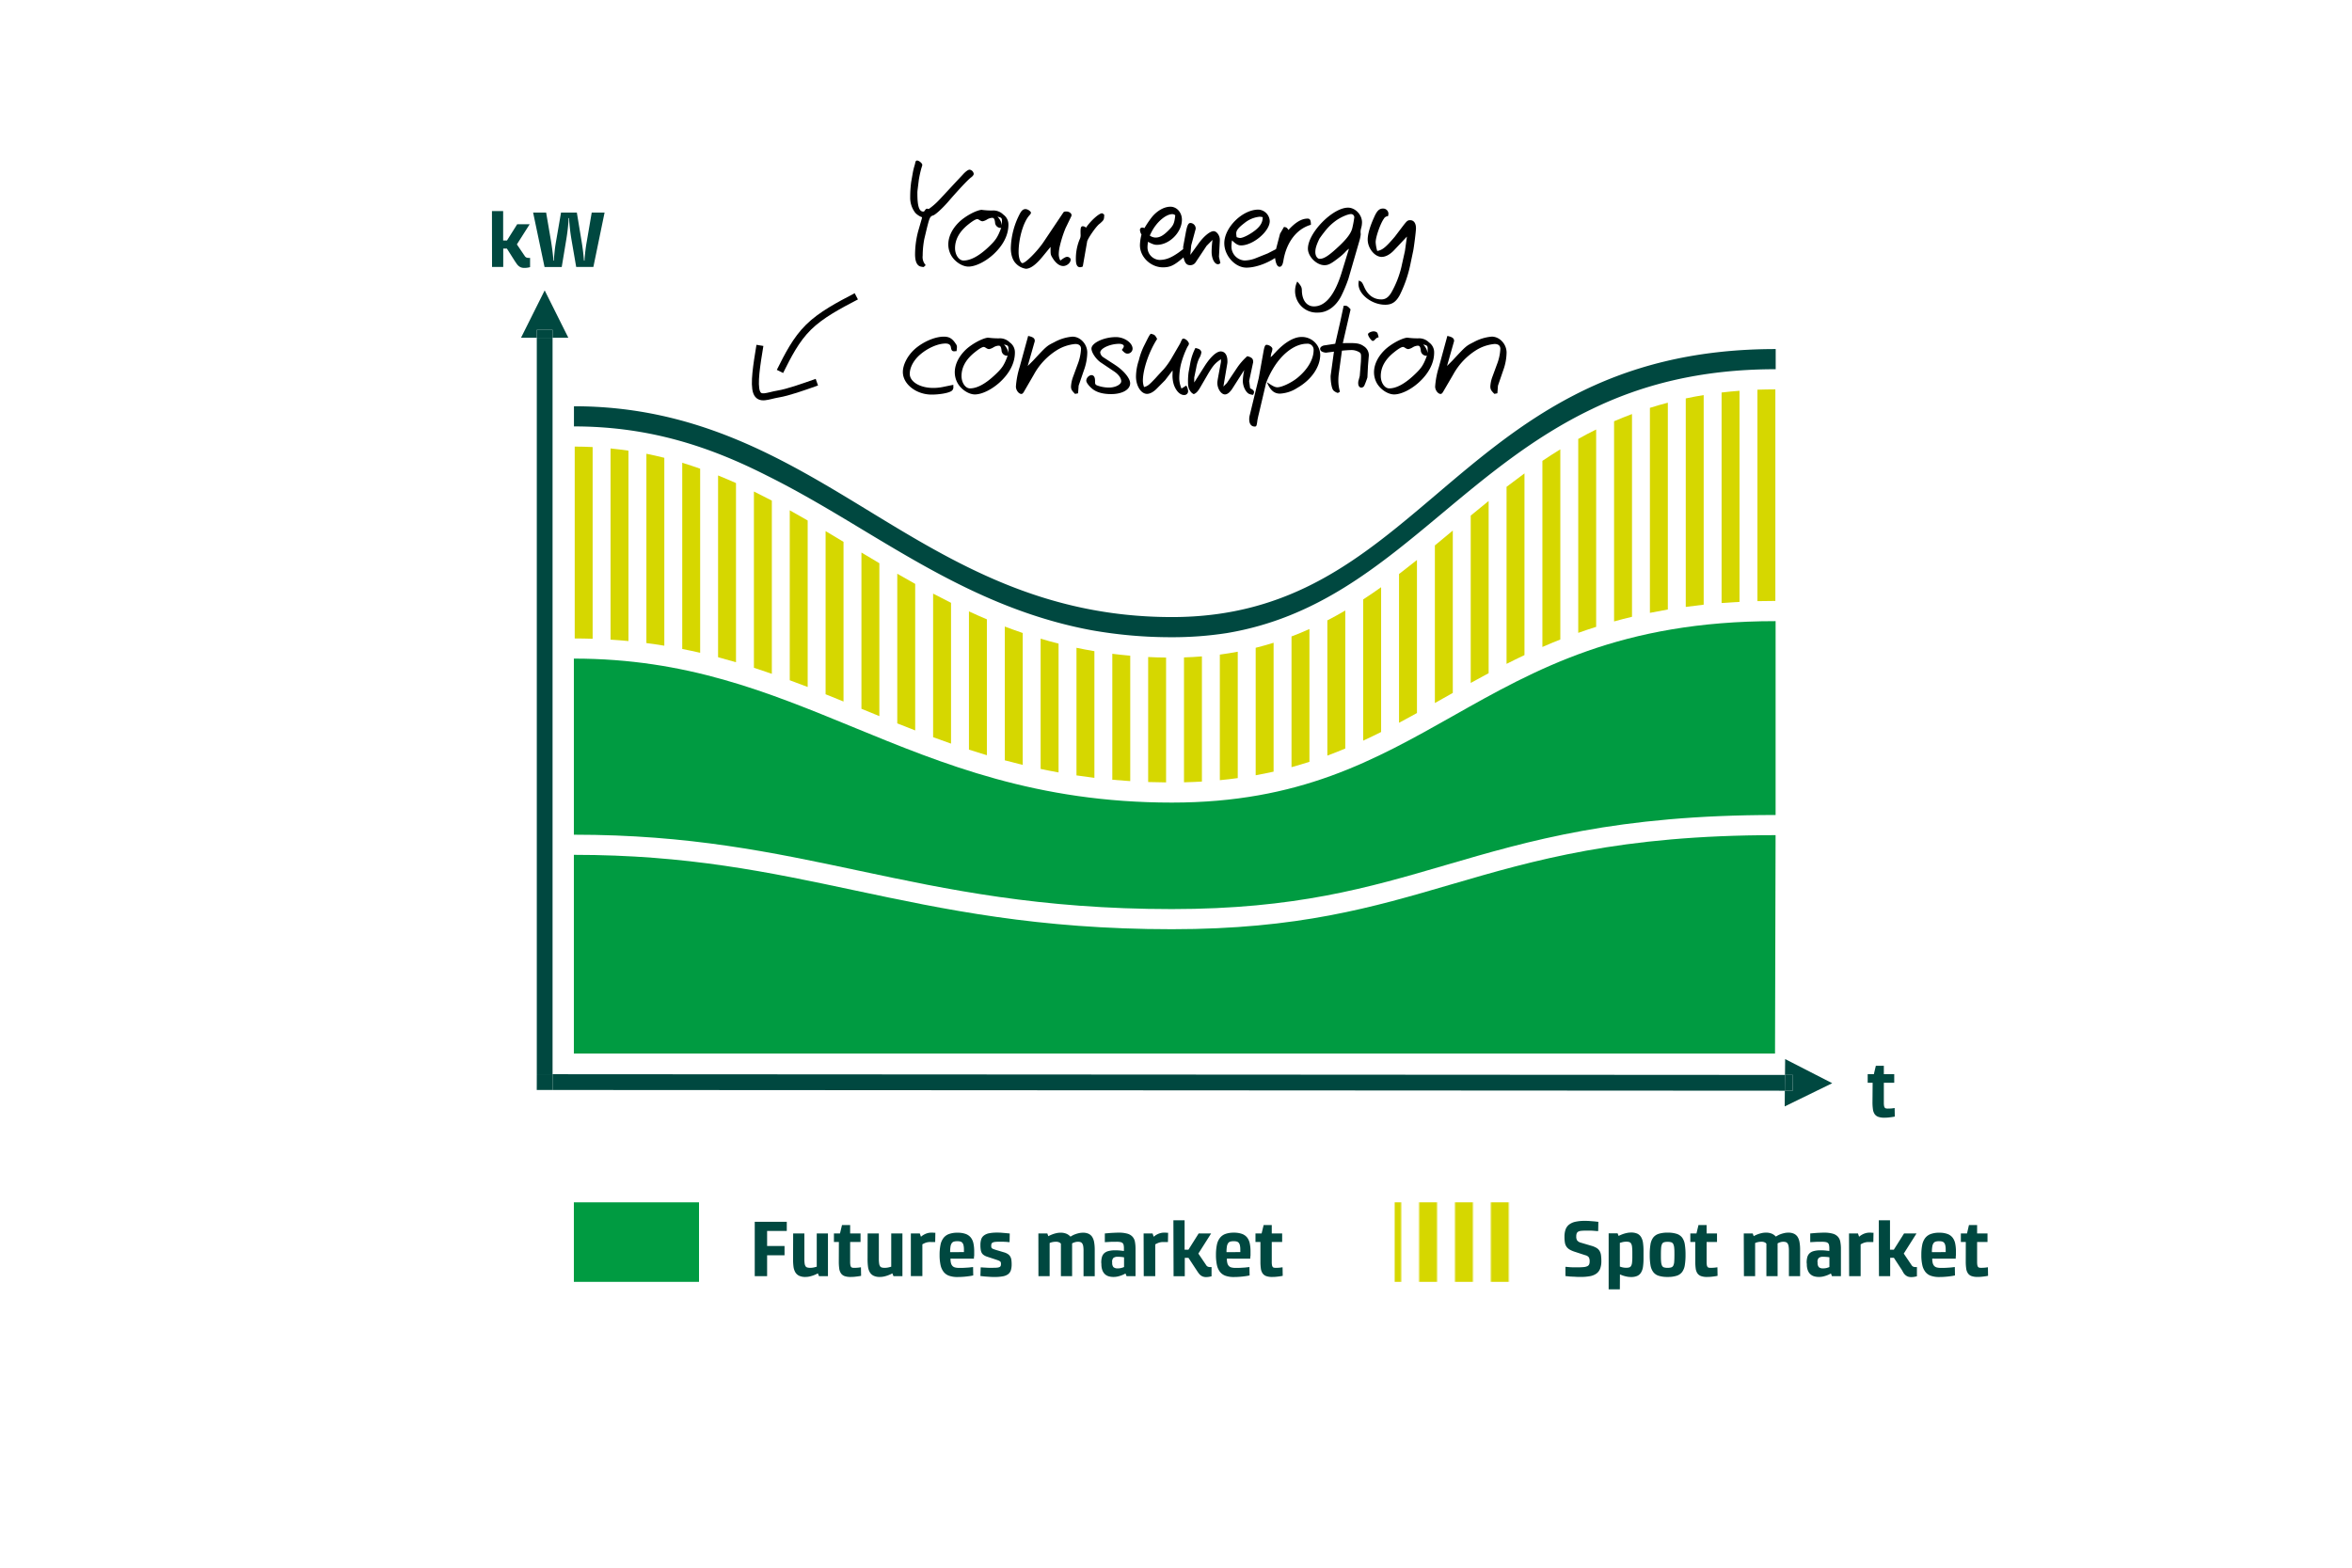 <?xml version="1.0" encoding="UTF-8"?>
<svg xmlns="http://www.w3.org/2000/svg" xmlns:xlink="http://www.w3.org/1999/xlink" viewBox="0 0 1050 700">
  <defs>
    <style>.cls-1,.cls-6{fill:none;}.cls-2{fill:#d6d700;}.cls-3{fill:#004840;}.cls-4{fill:#009b41;}.cls-5{fill:url(#Neues_Musterfeld_1);}.cls-6{stroke:#000;stroke-linejoin:round;stroke-width:3.13px;}</style>
    <pattern id="Neues_Musterfeld_1" data-name="Neues Musterfeld 1" width="64" height="64" patternTransform="translate(-550.46 637.17)" patternUnits="userSpaceOnUse" viewBox="0 0 64 64">
      <rect class="cls-1" width="64" height="64"></rect>
      <rect class="cls-2" width="8" height="64"></rect>
      <rect class="cls-2" x="16" width="8" height="64"></rect>
      <rect class="cls-2" x="32" width="8" height="64"></rect>
      <rect class="cls-2" x="48" width="8" height="64"></rect>
    </pattern>
  </defs>
  <g id="Grafik_reduziert" data-name="Grafik reduziert">
    <path class="cls-1" d="M416.57,265.06q-4-2.13-8-4.34v65.42c2.65,1,5.31,2,8,3V265.06Z"></path>
    <path class="cls-1" d="M432.57,273c-2.7-1.24-5.36-2.52-8-3.83V332c2.64.92,5.3,1.82,8,2.69V273Z"></path>
    <path class="cls-1" d="M368.57,237.1q-4-2.37-8-4.69v74.38q4,1.56,8,3.16V237.1Z"></path>
    <path class="cls-1" d="M448.57,279.76c-2.7-1-5.37-2.11-8-3.22v60.68q3.94,1.17,8,2.27V279.76Z"></path>
    <path class="cls-1" d="M400.57,256.18q-4-2.33-8-4.69v68.27q4,1.62,8,3.23V256.18Z"></path>
    <path class="cls-1" d="M256.57,256V199.41h-.38v85.68h.38Z"></path>
    <path class="cls-1" d="M464.57,285.18c-2.7-.81-5.37-1.65-8-2.54v58.9q3.94.94,8,1.8V285.18Z"></path>
    <path class="cls-1" d="M352.57,227.86q-4-2.21-8-4.33v77.34c2.68.93,5.35,1.9,8,2.88V227.86Z"></path>
    <path class="cls-1" d="M480.57,289.25c-2.71-.57-5.37-1.2-8-1.87v57.53c2.63.48,5.3.91,8,1.32v-57Z"></path>
    <path class="cls-1" d="M320.57,212.31c-2.64-1.07-5.3-2.08-8-3v82.2c2.7.63,5.36,1.29,8,2V212.31Z"></path>
    <path class="cls-1" d="M336.57,219.47c-2.65-1.3-5.31-2.55-8-3.76v80c2.69.79,5.36,1.62,8,2.47v-78.7Z"></path>
    <path class="cls-1" d="M272.57,200.22c-2.63-.26-5.29-.47-8-.6v85.6c2.71.09,5.37.22,8,.39V200.22Z"></path>
    <path class="cls-1" d="M512.57,293.37c-2.71-.13-5.37-.32-8-.56v56c2.63.17,5.29.31,8,.41V293.37Z"></path>
    <path class="cls-1" d="M304.57,206.64q-3.94-1.2-8-2.22v83.9c2.7.44,5.37.93,8,1.45V206.64Z"></path>
    <path class="cls-1" d="M288.57,202.61q-3.94-.8-8-1.4v85q4.05.39,8,.9V202.61Z"></path>
    <path class="cls-1" d="M496.57,292c-2.71-.35-5.37-.76-8-1.2v56.56c2.63.31,5.29.6,8,.85V292Z"></path>
    <path class="cls-1" d="M528.57,293.55q-2.67.09-5.4.09c-.88,0-1.73,0-2.6,0v55.74l2.6,0c1.83,0,3.62,0,5.4-.06V293.55Z"></path>
    <path class="cls-1" d="M704.57,196q-4.08,2.26-8,4.67v84.92q3.91-1.56,8-3V196Z"></path>
    <path class="cls-1" d="M736.57,192v-9.89c-2.73.86-5.38,1.79-8,2.77v90.53q3.91-.93,8-1.76V192Z"></path>
    <path class="cls-1" d="M688.57,205.78c-2.71,1.82-5.38,3.7-8,5.6v81.13c2.62-1.24,5.28-2.45,8-3.63v-83.1Z"></path>
    <path class="cls-1" d="M784.57,192V174c-2.72.1-5.38.26-8,.46v94.26c2.62-.13,5.28-.23,8-.3V192Z"></path>
    <path class="cls-1" d="M672.57,217.37q-4.05,3.13-8,6.32v76.9q3.95-2.1,8-4.16V217.37Z"></path>
    <path class="cls-1" d="M792.68,169.36h0v4.5h-.11v94.49h.11"></path>
    <path class="cls-1" d="M752.57,192V177.9c-2.72.58-5.38,1.22-8,1.91v92.34c2.61-.44,5.29-.83,8-1.2V192Z"></path>
    <path class="cls-1" d="M768.57,192V175.26c-2.72.32-5.38.72-8,1.15V270c2.62-.28,5.28-.52,8-.73V192Z"></path>
    <path class="cls-1" d="M720.57,192v-3.9q-4.08,1.76-8,3.68v88.08c2.61-.83,5.28-1.63,8-2.38V192Z"></path>
    <path class="cls-1" d="M560.57,289.2c-2.61.65-5.27,1.25-8,1.76v56.47q4.08-.56,8-1.26v-57Z"></path>
    <path class="cls-1" d="M576.57,284.18c-2.61,1-5.28,1.92-8,2.77v57.6q4.08-.93,8-2V284.18Z"></path>
    <path class="cls-1" d="M544.57,292.25q-3.92.51-8,.84V349q4.08-.24,8-.62V292.25Z"></path>
    <path class="cls-1" d="M592.57,277c-2.62,1.36-5.28,2.65-8,3.86v59.29c2.72-.87,5.38-1.8,8-2.77V277Z"></path>
    <path class="cls-1" d="M640.57,243.54q-4,3.3-8,6.51v68.33q4-2.2,8-4.47V243.54Z"></path>
    <path class="cls-1" d="M608.57,267.66q-3.93,2.55-8,4.94v61.63c2.71-1.13,5.37-2.3,8-3.52v-63Z"></path>
    <path class="cls-1" d="M656.57,230.23q-3.57,3-7.1,5.92l-.9.75v72.5q4-2.23,8-4.46V230.23Z"></path>
    <path class="cls-1" d="M523.17,284.5a203.12,203.12,0,0,1-36-3.14,195.31,195.31,0,0,0,36,3.28,147.73,147.73,0,0,0,24.45-2A158.46,158.46,0,0,1,523.17,284.5Z"></path>
    <path class="cls-1" d="M624.57,256.3c-2.64,2-5.3,4-8,5.9v64.65q4-2,8-4.12V256.3Z"></path>
    <path class="cls-1" d="M384.57,246.71l-4.34-2.62-3.66-2.2v71.3l7.69,3.16.31.13V246.71Z"></path>
    <rect class="cls-3" x="239.64" y="150.81" width="7.04" height="328.84"></rect>
    <rect class="cls-3" x="239.64" y="147.28" width="7.04" height="3.52"></rect>
    <polygon class="cls-3" points="246.68 147.28 246.68 150.81 253.72 150.81 243.16 129.67 232.6 150.81 239.64 150.81 239.64 147.28 246.68 147.28"></polygon>
    <polygon class="cls-3" points="796.87 479.98 800.39 479.98 800.33 487.03 796.8 487.02 796.74 494.04 817.96 483.67 796.94 472.9 796.87 479.98"></polygon>
    <polygon class="cls-3" points="800.39 479.98 796.87 479.98 796.8 487.02 800.33 487.03 800.39 479.98"></polygon>
    <polygon class="cls-3" points="246.68 479.65 246.68 486.69 239.64 486.69 239.64 479.65 239.64 479.65 239.61 486.69 796.8 487.02 796.87 479.98 246.68 479.65"></polygon>
    <rect class="cls-3" x="239.64" y="479.65" width="7.04" height="7.04"></rect>
    <path class="cls-4" d="M792.68,277.35c-69,0-107.08,21.48-143.88,42.26-35.31,19.93-68.67,38.76-125.63,38.76-60.35,0-102-17.13-142.33-33.7-38.27-15.73-74.42-30.59-124.65-30.59v78.63c51.59,0,88.36,7.81,127.3,16.08,39.67,8.42,80.69,17.13,139.68,17.13,55.13,0,87.69-9.53,122.15-19.62,37.61-11,76.5-22.39,147.36-22.39"></path>
    <path class="cls-4" d="M792.42,470.43l.25-97.52c-69.56,0-107.82,11.2-144.82,22-35.1,10.27-68.26,20-124.68,20-59.94,0-101.43-8.81-141.55-17.33-38.46-8.17-74.78-15.88-125.43-15.88v88.72Z"></path>
    <path class="cls-3" d="M384.87,236.39c30.74,18.51,62.29,37.52,102.34,45a203.12,203.12,0,0,0,36,3.14,158.46,158.46,0,0,0,24.45-1.84c40.08-6.7,67.42-29.5,96.08-53.42,20.29-16.94,41-34.18,66.79-46.55,22.12-10.75,48.37-17.86,82.19-17.86v-9c-75.14,0-114.11,33.13-151.8,65.17-33,28-64.12,54.5-117.71,54.5-57.62,0-97.19-24.13-135.46-47.48-37.61-22.93-76.5-46.65-131.52-46.65v9c33.85,0,60.88,9.16,86.06,21.92C357,219.62,371.05,228.05,384.87,236.39Z"></path>
    <path class="cls-2" d="M736.57,192v81.65c2.62-.53,5.27-1,8-1.5V179.81c-2.72.71-5.39,1.47-8,2.3Z"></path>
    <path class="cls-2" d="M752.57,192V271c2.62-.36,5.28-.69,8-1V176.41q-4.08.66-8,1.49Z"></path>
    <path class="cls-2" d="M768.57,192v77.25c2.62-.2,5.29-.36,8-.5V174.49c-2.71.21-5.39.45-8,.77Z"></path>
    <path class="cls-2" d="M784.57,174v94.42c2.63-.06,5.28-.1,8-.1V173.86C789.85,173.86,787.19,173.93,784.57,174Z"></path>
    <path class="cls-2" d="M720.57,192v85.48q3.91-1.1,8-2.07V184.88q-4.08,1.53-8,3.22Z"></path>
    <path class="cls-2" d="M672.57,256v40.43c2.63-1.33,5.29-2.64,8-3.92V211.38c-2.71,2-5.37,4-8,6Z"></path>
    <path class="cls-2" d="M688.57,256v32.88c2.62-1.14,5.28-2.25,8-3.33V200.63q-4.08,2.51-8,5.15Z"></path>
    <path class="cls-2" d="M704.57,196v86.58q3.91-1.4,8-2.68V191.78l-.43.22C709.57,193.27,707,194.59,704.57,196Z"></path>
    <path class="cls-2" d="M640.57,256v57.91l3.8-2.14,4.2-2.37V236.9q-4,3.34-8,6.64Z"></path>
    <path class="cls-2" d="M656.57,256v48.94c2.64-1.46,5.31-2.92,8-4.35v-76.9q-4,3.26-8,6.54Z"></path>
    <path class="cls-2" d="M608.57,320v10.71c2.7-1.25,5.36-2.54,8-3.86V262.2q-3.95,2.81-8,5.46Z"></path>
    <path class="cls-2" d="M624.57,256.3v66.43q2.53-1.35,5.06-2.73l2.94-1.62V250.05q-3.78,3-7.6,5.95Z"></path>
    <path class="cls-2" d="M544.57,320v28.36q4.08-.39,8-.93V291c-2.61.5-5.28.92-8,1.29Z"></path>
    <path class="cls-2" d="M560.57,320v26.17q4.08-.74,8-1.62V287q-3.92,1.23-8,2.25Z"></path>
    <path class="cls-2" d="M576.57,320v22.55c2.72-.75,5.38-1.55,8-2.39V280.87q-3.92,1.77-8,3.31Z"></path>
    <path class="cls-2" d="M592.57,320v17.39c2.71-1,5.38-2.07,8-3.16V272.6q-3.93,2.31-8,4.41Z"></path>
    <path class="cls-2" d="M480.57,320v26.23c2.63.4,5.29.76,8,1.09V290.76q-4.05-.69-8-1.51Z"></path>
    <path class="cls-2" d="M496.57,320v28.17q3.94.36,8,.61v-56q-4.05-.36-8-.85Z"></path>
    <path class="cls-2" d="M512.57,320v29.19q3.95.13,8,.16V293.61c-2.7,0-5.37-.11-8-.24Z"></path>
    <path class="cls-2" d="M528.57,320v29.31c2.72-.06,5.38-.18,8-.33V293.09c-2.62.21-5.27.38-8,.46Z"></path>
    <path class="cls-2" d="M416.57,320v9.17q4,1.45,8,2.87V269.17q-4-2-8-4.11Z"></path>
    <path class="cls-2" d="M432.57,320v14.73c2.64.86,5.3,1.69,8,2.49V276.54c-2.7-1.14-5.36-2.32-8-3.54Z"></path>
    <path class="cls-2" d="M448.57,320v19.49q3.94,1.06,8,2.05v-58.9q-4.05-1.38-8-2.88Z"></path>
    <path class="cls-2" d="M464.57,320v23.34q3.94.84,8,1.57V287.38q-4.05-1-8-2.2Z"></path>
    <path class="cls-2" d="M352.57,256v47.75c2.68,1,5.34,2,8,3V232.41q-4-2.31-8-4.55Z"></path>
    <path class="cls-2" d="M368.57,256V310c2.67,1.07,5.33,2.15,8,3.24v-71.3q-4-2.41-8-4.79Z"></path>
    <path class="cls-2" d="M384.57,256v60.48l8,3.28V251.49q-4-2.38-8-4.78Z"></path>
    <path class="cls-2" d="M400.57,320v3c2.65,1.06,5.31,2.11,8,3.15V260.72q-4-2.25-8-4.54Z"></path>
    <path class="cls-2" d="M288.57,256v31.14c2.7.35,5.37.75,8,1.18v-83.9q-3.94-1-8-1.81Z"></path>
    <path class="cls-2" d="M304.57,256v33.77q4.05.8,8,1.71v-82.2c-2.64-.94-5.3-1.82-8-2.64Z"></path>
    <path class="cls-2" d="M320.57,256v37.46q4,1.07,8,2.24v-80c-2.64-1.18-5.31-2.32-8-3.4Z"></path>
    <path class="cls-2" d="M336.57,256v42.17c2.69.87,5.35,1.77,8,2.7V223.53q-4-2.1-8-4.06Z"></path>
    <path class="cls-2" d="M256.57,256v29.08c2.71,0,5.37.06,8,.14v-85.6c-2.63-.13-5.29-.21-8-.21Z"></path>
    <path class="cls-2" d="M272.57,256v29.61q4.05.25,8,.63v-85c-2.63-.39-5.29-.73-8-1Z"></path>
  </g>
  <g id="Beschriftungen_EN">
    <rect class="cls-5" x="622.63" y="536.86" width="55.87" height="35.51"></rect>
    <path class="cls-3" d="M698.86,565.65l1.67.14q.79.08,1.8.09l2.2,0a24.15,24.15,0,0,0,2.51-.11,4.78,4.78,0,0,0,1.57-.39,1.62,1.62,0,0,0,.82-.79,3.07,3.07,0,0,0,.23-1.32,3.69,3.69,0,0,0-.32-1.78,2.57,2.57,0,0,0-1.57-1l-4.46-1.46a12.61,12.61,0,0,1-2.44-1,4.68,4.68,0,0,1-1.5-1.3,4.53,4.53,0,0,1-.75-1.84,15.47,15.47,0,0,1-.19-2.68,9.54,9.54,0,0,1,.48-3.2,4.86,4.86,0,0,1,1.55-2.19,7.09,7.09,0,0,1,2.78-1.27,18.45,18.45,0,0,1,4.18-.41c.76,0,1.51,0,2.24.07l2,.15,1.89.21-.07,4.14c-.53,0-1.09-.06-1.68-.11s-1.08-.08-1.73-.1-1.33,0-2,0a21.37,21.37,0,0,0-2.17.09,3.53,3.53,0,0,0-1.34.37,1.63,1.63,0,0,0-.68.79,3.69,3.69,0,0,0-.19,1.32,3.18,3.18,0,0,0,.39,1.8,3.12,3.12,0,0,0,1.64,1l4.6,1.36a9.77,9.77,0,0,1,2.44,1,4,4,0,0,1,1.38,1.41,5.11,5.11,0,0,1,.6,1.91,18.66,18.66,0,0,1,.15,2.52,9.29,9.29,0,0,1-.54,3.42,4.83,4.83,0,0,1-1.66,2.18,7,7,0,0,1-2.85,1.16,21.62,21.62,0,0,1-4.16.34c-.85,0-1.69,0-2.49-.07L701,570l-2.14-.22Z"></path>
    <path class="cls-3" d="M723.15,575.71h-5v-25h4l.43,1.14.67-.3c.34-.16.75-.32,1.23-.5a13.1,13.1,0,0,1,1.7-.48,8.9,8.9,0,0,1,2-.22,6.59,6.59,0,0,1,2.75.5,3.88,3.88,0,0,1,1.69,1.52,6.84,6.84,0,0,1,.86,2.55,25.52,25.52,0,0,1,.23,3.64V562a25.42,25.42,0,0,1-.23,3.64,6.77,6.77,0,0,1-.86,2.55,3.82,3.82,0,0,1-1.69,1.52,6.59,6.59,0,0,1-2.75.5,9.35,9.35,0,0,1-1.8-.16c-.56-.11-1.05-.23-1.48-.36a10.14,10.14,0,0,1-1.09-.39l-.62-.27Zm0-10.17a8.22,8.22,0,0,0,1.11.34,7.33,7.33,0,0,0,1.78.2,4.31,4.31,0,0,0,1.3-.17,1.37,1.37,0,0,0,.82-.66,3.56,3.56,0,0,0,.43-1.44,20.61,20.61,0,0,0,.13-2.52v-2.07a20.61,20.61,0,0,0-.13-2.52,3.56,3.56,0,0,0-.43-1.44,1.44,1.44,0,0,0-.82-.66,4.35,4.35,0,0,0-1.3-.16,6.91,6.91,0,0,0-1.76.21c-.54.14-.91.25-1.13.32Z"></path>
    <path class="cls-3" d="M744.48,570.18a12.54,12.54,0,0,1-4.05-.54,4.84,4.84,0,0,1-2.43-1.73,7.13,7.13,0,0,1-1.19-3.07,26.8,26.8,0,0,1-.32-4.55,27.21,27.21,0,0,1,.32-4.57,7.08,7.08,0,0,1,1.19-3.07,5,5,0,0,1,2.43-1.71,12.54,12.54,0,0,1,4.05-.54,12.7,12.7,0,0,1,4.06.54,5,5,0,0,1,2.45,1.71,7,7,0,0,1,1.17,3.07,28.43,28.43,0,0,1,.31,4.57,28,28,0,0,1-.31,4.55,7,7,0,0,1-1.17,3.07,4.85,4.85,0,0,1-2.45,1.73A12.7,12.7,0,0,1,744.48,570.18Zm0-4.07a5.34,5.34,0,0,0,1.6-.2,1.53,1.53,0,0,0,.93-.8,4.7,4.7,0,0,0,.41-1.77c.06-.77.09-1.79.09-3.05s0-2.27-.09-3a4.91,4.91,0,0,0-.41-1.77,1.53,1.53,0,0,0-.93-.82,5.34,5.34,0,0,0-1.6-.2,5.42,5.42,0,0,0-1.63.2,1.49,1.49,0,0,0-.89.82,5.18,5.18,0,0,0-.39,1.77q-.09,1.14-.09,3c0,1.26,0,2.28.09,3.05a5,5,0,0,0,.39,1.77,1.49,1.49,0,0,0,.89.8A5.42,5.42,0,0,0,744.48,566.11Z"></path>
    <path class="cls-3" d="M756.82,554.58h-2.21v-3.82h2.74l.9-3.75h3.63v3.75h4.64v3.82h-4.64v8.85a8.85,8.85,0,0,0,.09,1.4,2.11,2.11,0,0,0,.29.82.91.91,0,0,0,.53.37,3.37,3.37,0,0,0,.84.09,16.38,16.38,0,0,0,2.07-.11l1-.14.07,3.82c-.45.1-.94.18-1.46.25s-1,.13-1.52.18-1.13.07-1.73.07a7.69,7.69,0,0,1-2.67-.39,3.33,3.33,0,0,1-1.61-1.22,5.09,5.09,0,0,1-.77-2.14,21.93,21.93,0,0,1-.19-3.14Z"></path>
    <path class="cls-3" d="M778.47,550.76h4l.43,1.21a4.08,4.08,0,0,1,.66-.35,13.06,13.06,0,0,1,1.23-.52,12.16,12.16,0,0,1,1.62-.48,7.78,7.78,0,0,1,1.87-.22,6.4,6.4,0,0,1,2.88.54,5.19,5.19,0,0,1,1.62,1.21c.14-.07.38-.21.71-.41a7.9,7.9,0,0,1,1.23-.59,13.14,13.14,0,0,1,1.66-.51,7.94,7.94,0,0,1,2-.24,5.7,5.7,0,0,1,2.51.49,3.85,3.85,0,0,1,1.63,1.44,6.58,6.58,0,0,1,.85,2.41,19.65,19.65,0,0,1,.25,3.37v11.71h-5V558.44a12.06,12.06,0,0,0-.14-2,3.18,3.18,0,0,0-.45-1.22,1.59,1.59,0,0,0-.77-.59,3.6,3.6,0,0,0-1.1-.16,4.74,4.74,0,0,0-1.59.27,5.88,5.88,0,0,0-1,.45v14.63h-5V555.37a1.54,1.54,0,0,0-.67-.59,3.16,3.16,0,0,0-1.57-.31,7,7,0,0,0-1.73.2,4.48,4.48,0,0,0-1.06.37v14.78h-5Z"></path>
    <path class="cls-3" d="M806.54,563.79a9.2,9.2,0,0,1,.29-2.43,3.75,3.75,0,0,1,1-1.73,4.34,4.34,0,0,1,1.9-1,11,11,0,0,1,3-.34,21,21,0,0,1,2.29.1c.61.08,1.16.14,1.64.18V557.4a7.23,7.23,0,0,0-.13-1.46,1.64,1.64,0,0,0-.48-.9,2.09,2.09,0,0,0-1-.44,9.65,9.65,0,0,0-1.79-.13c-1.19,0-2.23,0-3.12.07l-2,.11v-3.89l2.1-.18c.62-.05,1.27-.09,2-.12s1.33-.06,1.93-.06a14.18,14.18,0,0,1,4,.45,4.94,4.94,0,0,1,2.32,1.36,4.62,4.62,0,0,1,1.08,2.28,17,17,0,0,1,.27,3.23v12.1h-4l-.46-1.17a5.15,5.15,0,0,0-.64.32,10.08,10.08,0,0,1-1.18.51,15,15,0,0,1-1.62.49,8.84,8.84,0,0,1-2,.21,7.37,7.37,0,0,1-2-.27,4.2,4.2,0,0,1-1.69-.91,4.43,4.43,0,0,1-1.18-1.75,7.38,7.38,0,0,1-.45-2.78Zm4.89,0a2.94,2.94,0,0,0,.53,2,2.84,2.84,0,0,0,2,.56,5.7,5.7,0,0,0,1.66-.22,6.86,6.86,0,0,0,1.08-.39V561.4a11,11,0,0,0-1.1-.14,15.93,15.93,0,0,0-1.64-.08,3.07,3.07,0,0,0-2,.5,2.43,2.43,0,0,0-.57,1.86Z"></path>
    <path class="cls-3" d="M825.45,550.76h4l.5,1.46.53-.41a7.31,7.31,0,0,1,1-.62,6.41,6.41,0,0,1,1.37-.55,6,6,0,0,1,1.75-.24l.68,0,.57.05a3.44,3.44,0,0,0,.54,0l-.08,4.14-.57,0-.6,0-.72,0a6.2,6.2,0,0,0-2.55.43,11.28,11.28,0,0,0-1.23.61v14.2h-5.13Z"></path>
    <path class="cls-3" d="M838.75,544.87h5V558h1.71l4.57-7.25h5.56l-5.7,9,3.46,5.11a1.72,1.72,0,0,0,.85.76,3.21,3.21,0,0,0,1.07.16h.31a.72.72,0,0,1,.19,0l0,4.1c-.26.07-.53.13-.79.18a7.93,7.93,0,0,1-1.78.18,4.19,4.19,0,0,1-1.41-.21,3.91,3.91,0,0,1-1.07-.61,5.25,5.25,0,0,1-.91-1L849,567l-3.53-5.39h-1.64v8.21h-5Z"></path>
    <path class="cls-3" d="M862.61,562a7.71,7.71,0,0,0,.22,2,3,3,0,0,0,.66,1.27,2.41,2.41,0,0,0,1.18.67,7,7,0,0,0,1.8.2c.85,0,1.65,0,2.4-.05s1.41-.08,2-.13l1.82-.21.07,3.75a18.05,18.05,0,0,1-2,.35c-.64.1-1.4.18-2.26.25s-1.81.11-2.8.11a11,11,0,0,1-3.66-.54,5.36,5.36,0,0,1-2.48-1.73,7.51,7.51,0,0,1-1.39-3.07,20.43,20.43,0,0,1-.43-4.55,22.07,22.07,0,0,1,.39-4.44,7.66,7.66,0,0,1,1.32-3.07,5.52,5.52,0,0,1,2.47-1.79,10.74,10.74,0,0,1,3.81-.59,10.42,10.42,0,0,1,3.62.54,5.16,5.16,0,0,1,2.3,1.6,6.4,6.4,0,0,1,1.2,2.65,17.74,17.74,0,0,1,.34,3.64c0,.45,0,.87,0,1.25s-.05.71-.07,1,0,.64-.07.92Zm6-2.92a4.63,4.63,0,0,0,0-.54V558a8.34,8.34,0,0,0-.18-1.94,2.73,2.73,0,0,0-.53-1.15,1.81,1.81,0,0,0-.91-.55,5.5,5.5,0,0,0-1.3-.14,5.83,5.83,0,0,0-1.48.16,1.79,1.79,0,0,0-1,.68,3.52,3.52,0,0,0-.57,1.48,14.58,14.58,0,0,0-.18,2.57Z"></path>
    <path class="cls-3" d="M877.59,554.58h-2.21v-3.82h2.75L879,547h3.64v3.75h4.64v3.82h-4.64v8.85a8.85,8.85,0,0,0,.09,1.4,2,2,0,0,0,.29.82.88.88,0,0,0,.53.37,3.37,3.37,0,0,0,.84.09,16.38,16.38,0,0,0,2.07-.11l1-.14.07,3.82c-.46.1-.94.18-1.47.25s-1,.13-1.51.18-1.14.07-1.73.07a7.71,7.71,0,0,1-2.68-.39,3.3,3.3,0,0,1-1.6-1.22,5,5,0,0,1-.77-2.14,21.8,21.8,0,0,1-.2-3.14Z"></path>
    <path class="cls-3" d="M336.94,545.55h14.3v4.1h-8.78v6.72h7.78v4.14h-7.78v9.31h-5.52Z"></path>
    <path class="cls-3" d="M354.09,550.76h5V562a15.41,15.41,0,0,0,.12,2.16,3,3,0,0,0,.41,1.23,1.33,1.33,0,0,0,.8.57,4.66,4.66,0,0,0,1.27.15,7.56,7.56,0,0,0,1.75-.2l1.18-.3V550.76h5v19.06h-4l-.5-1.25-.63.33c-.32.16-.73.34-1.23.53a15.31,15.31,0,0,1-1.71.52,8.89,8.89,0,0,1-2,.23,6.25,6.25,0,0,1-2.88-.57A4,4,0,0,1,355,568a6.81,6.81,0,0,1-.77-2.49,26.1,26.1,0,0,1-.18-3.2Z"></path>
    <path class="cls-3" d="M374.5,554.58h-2.21v-3.82H375l.89-3.75h3.64v3.75h4.64v3.82h-4.64v8.85a8.85,8.85,0,0,0,.09,1.4,2,2,0,0,0,.29.82.91.91,0,0,0,.53.37,3.37,3.37,0,0,0,.84.09,16.38,16.38,0,0,0,2.07-.11l1-.14.07,3.82c-.45.1-.94.18-1.46.25s-1,.13-1.52.18-1.14.07-1.73.07a7.75,7.75,0,0,1-2.68-.39,3.35,3.35,0,0,1-1.6-1.22,5,5,0,0,1-.77-2.14,21.93,21.93,0,0,1-.19-3.14Z"></path>
    <path class="cls-3" d="M387.34,550.76h5V562a13.81,13.81,0,0,0,.13,2.16,3,3,0,0,0,.41,1.23,1.31,1.31,0,0,0,.8.57,4.58,4.58,0,0,0,1.26.15,7.56,7.56,0,0,0,1.75-.2l1.18-.3V550.76h5v19.06h-4l-.5-1.25-.62.33c-.32.16-.73.34-1.23.53a14.89,14.89,0,0,1-1.72.52,8.89,8.89,0,0,1-2,.23,6.18,6.18,0,0,1-2.87-.57,4,4,0,0,1-1.68-1.63,6.62,6.62,0,0,1-.76-2.49,26.1,26.1,0,0,1-.18-3.2Z"></path>
    <path class="cls-3" d="M406.63,550.76h4l.5,1.46c.1-.07.28-.2.54-.41a7.31,7.31,0,0,1,1-.62,6.41,6.41,0,0,1,1.37-.55,6,6,0,0,1,1.75-.24l.68,0,.57.05a3.4,3.4,0,0,0,.53,0l-.07,4.14-.57,0-.6,0-.72,0A6.2,6.2,0,0,0,413,555a11.28,11.28,0,0,0-1.23.61v14.2h-5.14Z"></path>
    <path class="cls-3" d="M424.33,562a7.76,7.76,0,0,0,.21,2,3,3,0,0,0,.66,1.27,2.41,2.41,0,0,0,1.18.67,7.1,7.1,0,0,0,1.8.2c.86,0,1.66,0,2.41-.05s1.41-.08,2-.13l1.82-.21.07,3.75a18.26,18.26,0,0,1-2,.35c-.64.1-1.39.18-2.26.25s-1.8.11-2.8.11a11,11,0,0,1-3.66-.54,5.41,5.41,0,0,1-2.48-1.73,7.51,7.51,0,0,1-1.39-3.07,21,21,0,0,1-.43-4.55,22,22,0,0,1,.4-4.44,7.39,7.39,0,0,1,1.32-3.07,5.44,5.44,0,0,1,2.46-1.79,10.74,10.74,0,0,1,3.81-.59,10.52,10.52,0,0,1,3.63.54,5.22,5.22,0,0,1,2.3,1.6,6.26,6.26,0,0,1,1.19,2.65,17.07,17.07,0,0,1,.34,3.64c0,.45,0,.87,0,1.25s0,.71-.07,1,0,.64-.07.92Zm6-2.92a4.56,4.56,0,0,0,0-.54V558a8.93,8.93,0,0,0-.18-1.94,2.74,2.74,0,0,0-.54-1.15,1.81,1.81,0,0,0-.91-.55,5.5,5.5,0,0,0-1.3-.14,5.88,5.88,0,0,0-1.48.16,1.82,1.82,0,0,0-1,.68,3.52,3.52,0,0,0-.57,1.48,14.58,14.58,0,0,0-.18,2.57Z"></path>
    <path class="cls-3" d="M437.81,565.9c.55,0,1.13.08,1.75.1s1.09.08,1.71.09,1.24,0,1.85,0c.81,0,1.47,0,2-.07a3.2,3.2,0,0,0,1.12-.27,1,1,0,0,0,.5-.53,2.57,2.57,0,0,0,.12-.84,2.48,2.48,0,0,0-.07-.68.94.94,0,0,0-.3-.45,2.85,2.85,0,0,0-.64-.37c-.28-.12-.64-.25-1.09-.4l-4-1.32a5.74,5.74,0,0,1-1.57-.75,2.94,2.94,0,0,1-.93-1,4.5,4.5,0,0,1-.44-1.45,12.94,12.94,0,0,1-.13-2,8.36,8.36,0,0,1,.34-2.56,3.42,3.42,0,0,1,1.2-1.71,5.57,5.57,0,0,1,2.28-1,17.14,17.14,0,0,1,3.6-.31c.71,0,1.4,0,2.07.07l1.82.15,1.78.18-.07,3.85c-.47,0-1-.06-1.46-.11l-1.48-.07-1.66,0a15.76,15.76,0,0,0-1.89.09,3.06,3.06,0,0,0-1.09.3,1.06,1.06,0,0,0-.5.55,2.57,2.57,0,0,0-.12.84,3.16,3.16,0,0,0,.05.66.84.84,0,0,0,.27.47,1.87,1.87,0,0,0,.62.35c.28.11.64.24,1.09.38l3.82,1.14A6.22,6.22,0,0,1,450,560a3.38,3.38,0,0,1,1,1.07,3.88,3.88,0,0,1,.5,1.46,14.06,14.06,0,0,1,.13,2,9.15,9.15,0,0,1-.32,2.57,3.64,3.64,0,0,1-1.16,1.77,5.37,5.37,0,0,1-2.31,1,18.4,18.4,0,0,1-3.78.32c-.81,0-1.58,0-2.33-.07l-2.05-.14-2-.22Z"></path>
    <path class="cls-3" d="M463.56,550.76h4L468,552a4.61,4.61,0,0,1,.66-.35c.35-.17.76-.34,1.23-.52a13.12,13.12,0,0,1,1.62-.48,7.8,7.8,0,0,1,1.88-.22,6.35,6.35,0,0,1,2.87.54,5.19,5.19,0,0,1,1.62,1.21c.14-.07.38-.21.71-.41a8.52,8.52,0,0,1,1.24-.59,12.48,12.48,0,0,1,1.65-.51,8,8,0,0,1,2-.24,5.75,5.75,0,0,1,2.52.49,3.88,3.88,0,0,1,1.62,1.44,6.58,6.58,0,0,1,.85,2.41,19.65,19.65,0,0,1,.25,3.37v11.71h-5V558.44a12.06,12.06,0,0,0-.14-2,3.18,3.18,0,0,0-.45-1.22,1.61,1.61,0,0,0-.76-.59,3.62,3.62,0,0,0-1.11-.16,4.74,4.74,0,0,0-1.59.27,5.88,5.88,0,0,0-1.05.45v14.63h-5V555.37a1.58,1.58,0,0,0-.68-.59,3.16,3.16,0,0,0-1.57-.31,7,7,0,0,0-1.73.2,4.54,4.54,0,0,0-1.05.37v14.78h-5Z"></path>
    <path class="cls-3" d="M491.63,563.79a9.2,9.2,0,0,1,.29-2.43,3.75,3.75,0,0,1,1-1.73,4.32,4.32,0,0,1,1.91-1,10.91,10.91,0,0,1,3-.34,21,21,0,0,1,2.28.1c.62.08,1.16.14,1.64.18V557.4a6.57,6.57,0,0,0-.13-1.46,1.64,1.64,0,0,0-.48-.9,2.09,2.09,0,0,0-1-.44,9.58,9.58,0,0,0-1.79-.13c-1.18,0-2.22,0-3.12.07l-2,.11v-3.89l2.1-.18c.62-.05,1.27-.09,2-.12s1.34-.06,1.93-.06a14.18,14.18,0,0,1,4,.45,4.94,4.94,0,0,1,2.32,1.36,4.64,4.64,0,0,1,1.09,2.28,17,17,0,0,1,.26,3.23v12.1h-4l-.47-1.17a5.15,5.15,0,0,0-.64.32,9.38,9.38,0,0,1-1.18.51,13.76,13.76,0,0,1-1.62.49,8.84,8.84,0,0,1-2,.21,7.37,7.37,0,0,1-2-.27,4.27,4.27,0,0,1-1.69-.91,4.54,4.54,0,0,1-1.18-1.75,7.38,7.38,0,0,1-.45-2.78Zm4.89,0a2.88,2.88,0,0,0,.54,2,2.8,2.8,0,0,0,2,.56,5.66,5.66,0,0,0,1.66-.22,6.68,6.68,0,0,0,1.09-.39V561.4c-.27,0-.63-.1-1.11-.14a15.78,15.78,0,0,0-1.64-.08,3.09,3.09,0,0,0-2,.5,2.43,2.43,0,0,0-.57,1.86Z"></path>
    <path class="cls-3" d="M510.54,550.76h4l.5,1.46.53-.41a7.31,7.31,0,0,1,1-.62,6.51,6.51,0,0,1,1.38-.55,5.92,5.92,0,0,1,1.75-.24l.67,0,.57.05a3.44,3.44,0,0,0,.54,0l-.07,4.14-.57,0-.61,0-.71,0a6.2,6.2,0,0,0-2.55.43,11.28,11.28,0,0,0-1.23.61v14.2h-5.14Z"></path>
    <path class="cls-3" d="M523.84,544.87h5V558h1.72l4.56-7.25h5.57l-5.71,9,3.46,5.11a1.73,1.73,0,0,0,.86.76,3.13,3.13,0,0,0,1.07.16h.3a.79.79,0,0,1,.2,0l0,4.1-.78.18a8.09,8.09,0,0,1-1.79.18A4.23,4.23,0,0,1,537,570a3.91,3.91,0,0,1-1.07-.61,5.25,5.25,0,0,1-.91-1c-.28-.4-.59-.86-.92-1.36l-3.54-5.39h-1.64v8.21h-5Z"></path>
    <path class="cls-3" d="M547.71,562a7.76,7.76,0,0,0,.21,2,3,3,0,0,0,.66,1.27,2.41,2.41,0,0,0,1.18.67,7.1,7.1,0,0,0,1.8.2c.86,0,1.66,0,2.41-.05s1.41-.08,2-.13l1.82-.21.07,3.75a18.67,18.67,0,0,1-2,.35c-.64.1-1.39.18-2.26.25s-1.8.11-2.8.11a11,11,0,0,1-3.66-.54,5.41,5.41,0,0,1-2.48-1.73,7.51,7.51,0,0,1-1.39-3.07,21,21,0,0,1-.43-4.55,22,22,0,0,1,.4-4.44,7.39,7.39,0,0,1,1.32-3.07A5.49,5.49,0,0,1,547,551a10.74,10.74,0,0,1,3.81-.59,10.52,10.52,0,0,1,3.63.54,5.28,5.28,0,0,1,2.3,1.6,6.39,6.39,0,0,1,1.19,2.65,17.07,17.07,0,0,1,.34,3.64c0,.45,0,.87,0,1.25s0,.71-.07,1,0,.64-.07.92Zm6-2.92a4.56,4.56,0,0,0,0-.54V558a8.34,8.34,0,0,0-.18-1.94,2.74,2.74,0,0,0-.54-1.15,1.81,1.81,0,0,0-.91-.55,5.5,5.5,0,0,0-1.3-.14,5.88,5.88,0,0,0-1.48.16,1.79,1.79,0,0,0-1,.68,3.52,3.52,0,0,0-.57,1.48,14.58,14.58,0,0,0-.18,2.57Z"></path>
    <path class="cls-3" d="M562.69,554.58h-2.21v-3.82h2.74l.9-3.75h3.63v3.75h4.64v3.82h-4.64v8.85a8.85,8.85,0,0,0,.09,1.4,2.11,2.11,0,0,0,.29.82.91.91,0,0,0,.53.37,3.37,3.37,0,0,0,.84.09,16.38,16.38,0,0,0,2.07-.11l1-.14.07,3.82c-.45.1-.94.18-1.46.25s-1,.13-1.52.18-1.13.07-1.73.07a7.69,7.69,0,0,1-2.67-.39,3.33,3.33,0,0,1-1.61-1.22,5,5,0,0,1-.77-2.14,21.93,21.93,0,0,1-.19-3.14Z"></path>
    <rect class="cls-4" x="256.19" y="536.86" width="55.87" height="35.51"></rect>
    <path class="cls-3" d="M219.62,94.24h5v13.14h1.71l4.56-7.25h5.57l-5.71,9,3.46,5.11a1.81,1.81,0,0,0,.86.77,3.44,3.44,0,0,0,1.07.16l.3,0,.2,0,0,4.11q-.39.1-.78.18a8.78,8.78,0,0,1-1.79.17,4.27,4.27,0,0,1-1.41-.21,3.8,3.8,0,0,1-1.07-.61,5,5,0,0,1-.91-1c-.28-.4-.59-.85-.92-1.35L226.3,111h-1.64v8.21h-5Z"></path>
    <path class="cls-3" d="M238,94.92h5.81L246,107.7c.21,1.36.39,2.56.53,3.61s.25,2,.33,2.71.15,1.67.17,2.36h.25a21.18,21.18,0,0,1,.15-2.36c.07-.76.16-1.67.28-2.73s.3-2.25.54-3.59l2.21-12.78h7.06l2.11,12.78c.21,1.31.39,2.5.53,3.55s.25,2,.32,2.73.17,1.71.22,2.4h.25c0-.69.08-1.49.17-2.4s.18-1.67.31-2.73.31-2.24.55-3.55l2.18-12.78h5.74l-5,24.28h-7.67l-2.07-12c-.26-1.55-.47-2.93-.61-4.14s-.25-2.24-.32-3.07a25.77,25.77,0,0,1-.14-2.61h-.25a25.62,25.62,0,0,1-.15,2.57c-.07.83-.17,1.86-.32,3.07s-.34,2.59-.6,4.14l-2,12.07h-7.67Z"></path>
    <path class="cls-3" d="M836,483.47h-2.21v-3.82h2.75l.89-3.75H841v3.75h4.64v3.82H841v8.86a8.71,8.71,0,0,0,.09,1.39,1.91,1.91,0,0,0,.29.82.85.85,0,0,0,.53.37,3.37,3.37,0,0,0,.84.09,18.64,18.64,0,0,0,2.07-.1l1-.15.07,3.82c-.46.1-.94.18-1.47.25s-1,.13-1.51.18-1.14.07-1.73.07a7.71,7.71,0,0,1-2.68-.39,3.34,3.34,0,0,1-1.6-1.21,5,5,0,0,1-.77-2.15,21.7,21.7,0,0,1-.2-3.14Z"></path>
    <path class="cls-6" d="M364.67,170.65c-6.42,2.27-12.84,4.55-17.32,5.29s-8.23,2.8-9.58-.82.06-12.26,1.48-20.9"></path>
    <path class="cls-6" d="M382.28,132.31c-7.82,4.09-15.64,8.18-21.32,13.77s-9.21,12.68-12.76,19.77"></path>
    <path d="M409.61,85a9.64,9.64,0,0,0-.06,1.47c0,5.59.77,8,2.63,8,.39,0,.39-.07.9-.78a1,1,0,0,1,.83-.51,1.84,1.84,0,0,1,.65.19,30.16,30.16,0,0,0,4.62-4c.83-.84,2.57-2.76,5.33-5.72l5.33-5.71c1.22-1.35,2.37-2.18,3-2.18a2.16,2.16,0,0,1,1.86,1.86c0,.45-.38,1-1.28,1.67-1.29,1-5.2,5.07-9.95,10.59-2.89,3.34-6.17,6.29-7.07,6.36-1.22.45-1.47,1.09-2.63,5.71l-1.15,4.82a41.25,41.25,0,0,0-.71,7.38,5.31,5.31,0,0,0,1.35,4.24l-.9.84a7,7,0,0,1-1.54-.26c-1.54-.51-2.31-2.38-2.31-5.46a40.87,40.87,0,0,1,1.41-10.34l1.54-5.33.19-.83a8.14,8.14,0,0,1-3-1.93,11,11,0,0,1-2.31-7.06,49.77,49.77,0,0,1,.45-6.81l.64-3.66a29.53,29.53,0,0,1,.9-3.78,10,10,0,0,0,.25-1c.13-.77.39-1.09.84-1.09.83,0,2.31,1.22,2.31,1.92,0,.26,0,.26-.45,1.67a51.27,51.27,0,0,0-1.09,5Z"></path>
    <path d="M443,94a6.2,6.2,0,0,1,4.88,1.8,5.37,5.37,0,0,1,2.31,4.56c0,4.68-2.44,9.37-6.93,13.42-3.6,3.21-7.9,5.26-10.92,5.26-2.76,0-6.1-2.18-7.7-5a10,10,0,0,1-1.29-4.88c0-3.34,1.61-6.8,4.63-9.82,2.69-2.7,7.64-5.39,10.2-5.65A34.37,34.37,0,0,0,443,94Zm3.6,7.77a2.53,2.53,0,0,1-2.38-2.51c-.19-1.41-.51-2-1.28-2a5,5,0,0,0-2.25.71,5.66,5.66,0,0,1-2.06.84,2.54,2.54,0,0,1-1-.33c-.9-.57-1.09-.64-1.35-.64-.64,0-2,.77-3.92,2.31-4,3.15-6,6.75-6,10.66,0,3,1.73,5.52,3.79,5.52,3.21,0,7.06-2.11,11.3-6.16,3.15-3,4-4.37,5.52-8.48A.88.88,0,0,1,446.6,101.78Zm.7-3.21c0-1.22-.32-1.48-2-1.8a6.93,6.93,0,0,1,2,3.85Z"></path>
    <path d="M475.68,101.91a52,52,0,0,0-2.7,8.67,16.2,16.2,0,0,0-.32,3,6.14,6.14,0,0,0,.71,2.76c1.67-1.28,2.44-1.66,3.08-1.66s1.54.57,1.54,1.21c0,1.42-1.67,2.89-3.34,2.89s-3.34-1.28-4.75-3.59c-.9-1.48-.9-1.61-.9-4.24v-.71l-3.59,4.37C462.52,118.15,460,120,458,120a7.65,7.65,0,0,1-4.56-2.44c-1.41-1.47-2.18-3.91-2.18-6.8a34.71,34.71,0,0,1,4.18-15.6c.7-1.22,1.41-1.8,2.37-1.8s2.44,1,2.44,1.67c0,.25-.19.51-.58,1-2.76,2.89-4.94,10.34-4.94,16.57,0,2.57.83,4.88,1.73,4.88,1.35,0,6.42-5.07,9.25-9.18l9-13.42c.19-.32.64-.45,1.29-.45,1.28,0,2.37.77,2.37,1.67a1.37,1.37,0,0,1-.13.51Z"></path>
    <path d="M483.38,119a3.14,3.14,0,0,1-1.21.32c-1.29,0-1.87-1.16-1.87-3.6a22.64,22.64,0,0,1,1.61-8.67,4.18,4.18,0,0,0,.51-2.11c-.13-3.22.07-3.92,1-3.92a2.12,2.12,0,0,1,1.41.64c2-3,5.78-6.42,7.13-6.42.26,0,.38.13,1,.64-.07,2.31-.13,2.31-2,4-1.55,1-5.59,6.94-5.65,8.09Z"></path>
    <path d="M533.72,117.19a2.83,2.83,0,0,1-2.37,1.22c-1.61,0-2.38-.9-3-3.47-4.11,3.53-5.9,4.43-9.18,4.43-5.46,0-10.27-4.62-10.27-9.89a20.44,20.44,0,0,1,.7-4.75,4.39,4.39,0,0,1-.7-2.12,1,1,0,0,1,1-1,2.48,2.48,0,0,1,1,.26,47.6,47.6,0,0,1,3-4.5c2.38-3.14,5.72-5.07,8.61-5.07s5.13,2.63,5.13,5.78c0,5.65-5.58,11.24-11.17,11.24-1.16,0-2-.33-4-1.35-.13,1.35-.19,1.73-.19,2.37a5.62,5.62,0,0,0,5.33,5.72c2.82,0,5.13-.9,8.54-3.28l2.05-1.54v-1.09l1.16-6.23c.64-3.4,1.15-4.36,2.11-4.36a2.49,2.49,0,0,1,2.32,2.31v.32l-2,7.38-.39,4.24,3.53-4.88c2.38-3.34,5.2-5.71,6.87-5.71,1.35,0,2.76,1.92,2.76,3.78v.58l-.38,7.07.64,2.82c-.13.13-.32.19-.32.26a1.36,1.36,0,0,1-.77.25c-1.54,0-2.83-2.5-2.83-5.58a41.54,41.54,0,0,1,.39-5.27l-2.63,2.64ZM523.45,95.61c-3,0-7.13,3.54-9.44,8.1-.19.38-.26.51-.71,1.47a4.55,4.55,0,0,0,2.57.9c1.86,0,3.47-.9,5.72-3.14s2.69-3.15,3.08-6.81A2.07,2.07,0,0,0,523.45,95.61Z"></path>
    <path d="M573.21,101.33c1.15.19,1.28.26,2,1.35,3.14-3.47,5.91-5.07,8.54-5.07,1.09,0,1.47.7,1.47,2.76-6.22,1.79-10.72,7.51-12.19,15.53-.33,2.25-.84,3.22-1.8,3.22s-1.67-1.35-2-3.92c-4.05,2.63-9,4.3-12.78,4.3-5.07,0-9.89-5.33-9.89-10.91,0-7,8.09-15,15.22-15a5.36,5.36,0,0,1,5.07,5.14c0,4.56-7.45,10.85-12.84,10.85-1.28,0-2.38-.64-4-2.25a16,16,0,0,0-.26,2.76,6.25,6.25,0,0,0,5.85,6.23,14.51,14.51,0,0,0,5.32-1.16l5-2,3.73-1.92,1.79-6.87Zm-19.65,4.94c1.41,0,4.62-1.67,7-3.59,2.18-1.8,3.15-3.47,3.15-5.72a8.06,8.06,0,0,0-1.35-.19,12.71,12.71,0,0,0-6.81,2.83c-2.76,2.11-3.66,3.34-3.66,4.62a9.57,9.57,0,0,0,.19,1.67A6.57,6.57,0,0,0,553.56,106.27Z"></path>
    <path d="M602,124.38a63.06,63.06,0,0,1-3.34,8c-2.44,4.56-6.16,7.19-10.27,7.19a9.65,9.65,0,0,1-9.25-13.87c1.86,2.12,2.06,2.64,2.06,4.37.19,4.17,2.25,6.74,5.39,6.74,5.07,0,9.25-5.07,12.33-15l3.27-10.66a.72.72,0,0,0-.57.38c-.2.2-.2.26-.45.33a20.23,20.23,0,0,1-2.89,2.76c-3.79,3-5.14,3.79-7,3.79-3.53,0-7.39-3.86-7.39-7.39,0-7,11-18.3,17.92-18.3,3.21,0,6.23,3.15,6.23,6.55a9.86,9.86,0,0,1-.39,2.63,6.41,6.41,0,0,0-.25,1.48v.45a7.05,7.05,0,0,1,.06.9,17.49,17.49,0,0,1-.64,3ZM587.2,112.57c0,1.67.9,3,1.93,3,2,0,4.17-1.41,9.12-6.1,3.4-3.27,5.07-5.65,5.52-7.89A44.08,44.08,0,0,0,604.6,97a1.47,1.47,0,0,0-1.41-1.42c-1.48,0-4.75,1.42-7,3.09-2.5,1.86-4.17,3.66-7.12,7.83C587.65,109.42,587.2,111,587.2,112.57Z"></path>
    <path d="M629.58,118.28a55.88,55.88,0,0,1-4.69,13.48c-1.67,3.09-3.53,4.31-6.48,4.31-6,0-11.94-4.63-11.94-9.25,0-.32.06-.9.12-1.54,1.35.51,1.48.64,2.57,3.15,1.61,3.46,4.18,5.26,7.51,5.26,2,0,3.41-1.09,4.76-3.59a43.43,43.43,0,0,0,4.17-10.79l1.61-7.26.89-6.42-5.65,6c-1.86,2-3.85,3.08-5.65,3.08-3.08,0-6.22-3.85-6.22-7.77,0-2.31,1-5.84,2.82-9.82,1.28-3,2.38-4,4-4a2.37,2.37,0,0,1,2.44,2.31,6,6,0,0,1-.19,1.09,2.17,2.17,0,0,0-1.86,1.16c-1.54,2.12-3.66,8.15-3.66,10.47a17.94,17.94,0,0,0,.7,3.91c2.31-.38,3.86-1.67,7.84-6.35l4-5.27c1.48-1.86,1.8-2.12,2.89-2.12,1.61,0,2.57,1.35,2.57,3.6,0,1.35-.84,8-1.22,10Z"></path>
    <path d="M426.56,156.8a2.54,2.54,0,0,1-.64.06c-.83,0-1.22-.45-1.41-1.8-.19-1.15-1-1.67-2.38-1.67-3.4,0-8,2-11.43,5-2.82,2.44-4.56,5.71-4.56,8.54,0,3.53,4.56,6.29,10.47,6.29a21.53,21.53,0,0,0,4.11-.39l4.88-1v.83a2,2,0,0,1-1.16,2.12c-1.6.84-5.32,1.41-8.54,1.41-6.87,0-12.84-4.68-12.84-10.08,0-3.14,1.93-7,4.95-9.89,3.72-3.46,9.24-5.9,13.35-5.9,2.38,0,3.79.83,5.33,3.21a2.27,2.27,0,0,1,.52,1.47,13.1,13.1,0,0,1-.2,1.8Z"></path>
    <path d="M445.89,151.08a6.22,6.22,0,0,1,4.88,1.8,5.38,5.38,0,0,1,2.31,4.56c0,4.69-2.44,9.37-6.93,13.42-3.6,3.21-7.9,5.26-10.92,5.26-2.76,0-6.1-2.18-7.7-5a10,10,0,0,1-1.29-4.88c0-3.33,1.61-6.8,4.62-9.82,2.7-2.7,7.65-5.39,10.21-5.65A34.21,34.21,0,0,0,445.89,151.08Zm3.6,7.77a2.52,2.52,0,0,1-2.38-2.5c-.19-1.42-.51-2-1.28-2a4.94,4.94,0,0,0-2.25.7,5.48,5.48,0,0,1-2.06.84,2.66,2.66,0,0,1-1-.32c-.9-.58-1.1-.65-1.35-.65-.64,0-2,.77-3.92,2.32-4,3.14-6,6.74-6,10.65,0,3,1.73,5.53,3.79,5.53,3.21,0,7.06-2.12,11.3-6.17,3.15-2.95,4-4.36,5.52-8.47A1,1,0,0,1,449.49,158.85Zm.7-3.21c0-1.22-.32-1.48-2-1.8a7,7,0,0,1,2,3.85Z"></path>
    <path d="M459,150c2.12.45,2.95,1,2.95,2.18,0,.2,0,.32-.06.39l-3.09,10.85,2.32-2.31c6.16-6.62,6.16-6.62,9.5-8.29a20.32,20.32,0,0,1,8.15-2.5c3.53,0,6.62,3.34,6.62,7.13a24.11,24.11,0,0,1-1.48,7.83l-2.38,6.94-.25,3.4-1.35.26c-1.48-1.48-1.8-2.06-1.8-3.34a15.19,15.19,0,0,1,1-4.5l1.93-5.26a22.1,22.1,0,0,0,1.54-7c0-1.41-.9-2.18-2.57-2.18a18.8,18.8,0,0,0-8.22,2.76,29.66,29.66,0,0,0-10.27,10.91L457.06,175c-.39.64-.71.9-1.09.9-1.16,0-2.44-1.67-2.44-3.28a37.85,37.85,0,0,1,1.67-8.73Z"></path>
    <path d="M501,156c.51-.71.7-1,.7-1.48s-.77-1-2.05-1c-4,0-8.48,2-8.48,3.91a3.06,3.06,0,0,0,1.42,2.12l5.52,3.6c3.72,2.5,6.42,5.84,6.42,8,0,2.83-3.53,4.82-8.48,4.82-3.78,0-6.67-.84-8.6-2.51-1.48-1.28-2.51-2.69-2.51-3.53a2.75,2.75,0,0,1,2.19-2.44c1.22,0,1.8.9,1.73,3,0,1,.19,1.35,1.09,1.67a15.21,15.21,0,0,0,5.2.89c2.77,0,5.4-1.34,5.4-2.82s-1.35-3.21-3.34-4.49l-5.84-3.92c-2.06-1.41-4.11-4.43-4.11-6.17,0-2.5,5.52-5.13,10.91-5.13,3.79,0,7.45,2.57,7.45,5.2a2.27,2.27,0,0,1-2.25,2.18c-.83,0-1.41-.38-2.56-1.67Z"></path>
    <path d="M516.58,173.36c-1.54,1.61-3.15,2.51-4.5,2.51-2.69,0-4.94-3.54-4.94-7.77a23.72,23.72,0,0,1,1.28-7.26,30.25,30.25,0,0,1,2.57-6.93c2-4,2-4,2.7-4.88,1.73.38,1.93.51,2.89,2.31C512.92,157,510.22,165,510.22,170a8.4,8.4,0,0,0,.52,2.82c1.67-.45,2.18-.89,5-3.85,1.22-1.35,2.51-2.76,3.79-4.11a33.2,33.2,0,0,0,3.28-4.56l4-6.87c1-2.24,1-2.24,1.67-2.24a3.41,3.41,0,0,1,2.31,2.18,2.59,2.59,0,0,1-.64,1.41,41,41,0,0,0-3,8.09,30.06,30.06,0,0,0-.7,6,12.07,12.07,0,0,0,1,4.62l2.06-1.28h.12a5.43,5.43,0,0,1,.77,2.37,1.68,1.68,0,0,1-1.79,1.8c-1.8,0-3.54-1.73-4.56-4.56a13.82,13.82,0,0,1-.58-5.07V165.4l-3.34,4.37Zm14.83-11.43a25,25,0,0,1,2.25-6.55,7.57,7.57,0,0,1,1.67.52,1.91,1.91,0,0,1,1,1.41,6.8,6.8,0,0,1-1,2.7,16.78,16.78,0,0,0-1.29,4.23l-.9,4.31v2.24l4.44-7c2.69-4.3,5.45-6.87,7.38-6.87s3,1.74,3,4.31a5.09,5.09,0,0,1-.07,1.15l-1.73,10.21,1.54-1.54,4.56-6.81a27.57,27.57,0,0,1,4.56-5.2c2,.52,2.63,1.1,2.63,2.57a1,1,0,0,1-.06.39l-1.74,8.15.45,3.21c1.35.71,1.74,1.09,1.74,1.8a2.69,2.69,0,0,1-.45,1.16,6.15,6.15,0,0,1-1.93-.52c-1.48-.9-2.63-3.47-2.63-5.71a25.78,25.78,0,0,1,.64-4.88l-5.33,8.34c-1.09,1.67-2.25,2.57-3.27,2.57-1.74,0-3.41-2.57-3.41-5.13,0-.71,0-.71,1.61-9.38v-1.22c-2.63,1.8-3.41,2.7-5.59,6.29l-3.66,6.3c-1.09,1.86-1.86,2.63-2.89,3a3.51,3.51,0,0,1-1.47-1.22c-.9-1.34-1.1-2.18-1.1-4.49a31,31,0,0,1,.26-4.05Z"></path>
    <path d="M564,157.31c.45-2.57.77-3.34,1.41-3.34,1.15,0,2.63,1,2.63,1.8a5.75,5.75,0,0,1-.45,1.86,13,13,0,0,0-.32,1.86c.45-.38.84-.77,1-.9a6.35,6.35,0,0,1,.9-1c4.17-4.63,8.41-7.13,11.88-7.13a8.2,8.2,0,0,1,8.34,7.9c0,5.52-4,11.3-10.33,14.89a15.67,15.67,0,0,1-7.65,2.51c-2.63,0-4.36-1.54-5.84-5.14,2.51,1.73,3.6,2.31,4.69,2.31,2,0,6.48-2.12,9.12-4.36,4.49-3.73,7.06-8.22,7.06-12.27a2.7,2.7,0,0,0-3-2.82c-4.76,0-10,3.53-14,9.37a40.19,40.19,0,0,0-4.24,8.22l-3.15,13.42c-.38,1.48-.7,3.08-.7,3.15-.32,2.57-.45,2.82-1.22,2.82-1.54,0-2.44-1.22-2.44-3.21a6.67,6.67,0,0,1,.25-1.92l4-16.51Z"></path>
    <path d="M598.25,144l1.6-7.45a2.61,2.61,0,0,1,.65-.06c.83,0,1.47.45,2.44,1.67l-3.47,15.08c1.22-.06,3.08-.06,3.21-.06,3.27,0,4.62.32,6.16,1.41a4.8,4.8,0,0,1,2.25,4.11l-.38,4.56-.26,5.27a34.52,34.52,0,0,1-1.41,3.72,1.58,1.58,0,0,1-1.29.83c-.83,0-1.41-.77-1.41-2a4.44,4.44,0,0,1,.26-1.54c.25-1,.44-1.6.44-1.73l.52-6.42.06-2.06c0-1.15-.13-1.54-.58-1.92a6.67,6.67,0,0,0-4.23-1.09c-.71,0-2.31.13-3.73.25l-1.35,9.89a23.57,23.57,0,0,0-.25,3.47,17.41,17.41,0,0,0,.7,4.94,2.35,2.35,0,0,1-1,.58,5,5,0,0,1-1.87-1.09c-.7-.64-1.28-3.47-1.28-6.36,0-.19.06-.64.13-1.15l1.35-9.83-3.53.45a4.38,4.38,0,0,1-2-.58,1.43,1.43,0,0,1-.64-1.15c0-.71.9-1.41,2.06-1.54l4.68-.71ZM615,148.9a14.56,14.56,0,0,1,.45,1.6c0,.13-.07.13-.71.32a5.15,5.15,0,0,0-1,.9,1.5,1.5,0,0,1-.9.52c-.58,0-2.12-2.12-2.12-3,0-.57,1.41-1.28,2.57-1.28C614.17,148,614.88,148.38,615,148.9Z"></path>
    <path d="M633.05,151.08a6.22,6.22,0,0,1,4.88,1.8,5.38,5.38,0,0,1,2.31,4.56c0,4.69-2.44,9.37-6.94,13.42-3.59,3.21-7.89,5.26-10.91,5.26-2.76,0-6.1-2.18-7.71-5a10.1,10.1,0,0,1-1.28-4.88c0-3.33,1.6-6.8,4.62-9.82,2.7-2.7,7.64-5.39,10.21-5.65A34.21,34.21,0,0,0,633.05,151.08Zm3.59,7.77a2.52,2.52,0,0,1-2.37-2.5c-.19-1.42-.52-2-1.29-2a5,5,0,0,0-2.24.7,5.48,5.48,0,0,1-2.06.84,2.7,2.7,0,0,1-1-.32c-.89-.58-1.09-.65-1.34-.65-.65,0-2,.77-3.92,2.32-4,3.14-6,6.74-6,10.65,0,3,1.73,5.53,3.79,5.53,3.21,0,7.06-2.12,11.3-6.17,3.14-2.95,4-4.36,5.52-8.47A1,1,0,0,1,636.64,158.85Zm.71-3.21c0-1.22-.32-1.48-2-1.8a7,7,0,0,1,2,3.85Z"></path>
    <path d="M646.14,150c2.12.45,3,1,3,2.18,0,.2,0,.32-.07.39L646,163.41l2.31-2.31c6.17-6.62,6.17-6.62,9.51-8.29a20.28,20.28,0,0,1,8.15-2.5c3.53,0,6.61,3.34,6.61,7.13a24.08,24.08,0,0,1-1.47,7.83l-2.38,6.94-.26,3.4-1.34.26c-1.48-1.48-1.8-2.06-1.8-3.34a14.87,14.87,0,0,1,1-4.5l1.93-5.26a22.1,22.1,0,0,0,1.54-7c0-1.41-.9-2.18-2.57-2.18a18.8,18.8,0,0,0-8.22,2.76,29.66,29.66,0,0,0-10.27,10.91L644.22,175c-.39.64-.71.9-1.09.9-1.16,0-2.44-1.67-2.44-3.28a37.31,37.31,0,0,1,1.67-8.73Z"></path>
  </g>
</svg>
